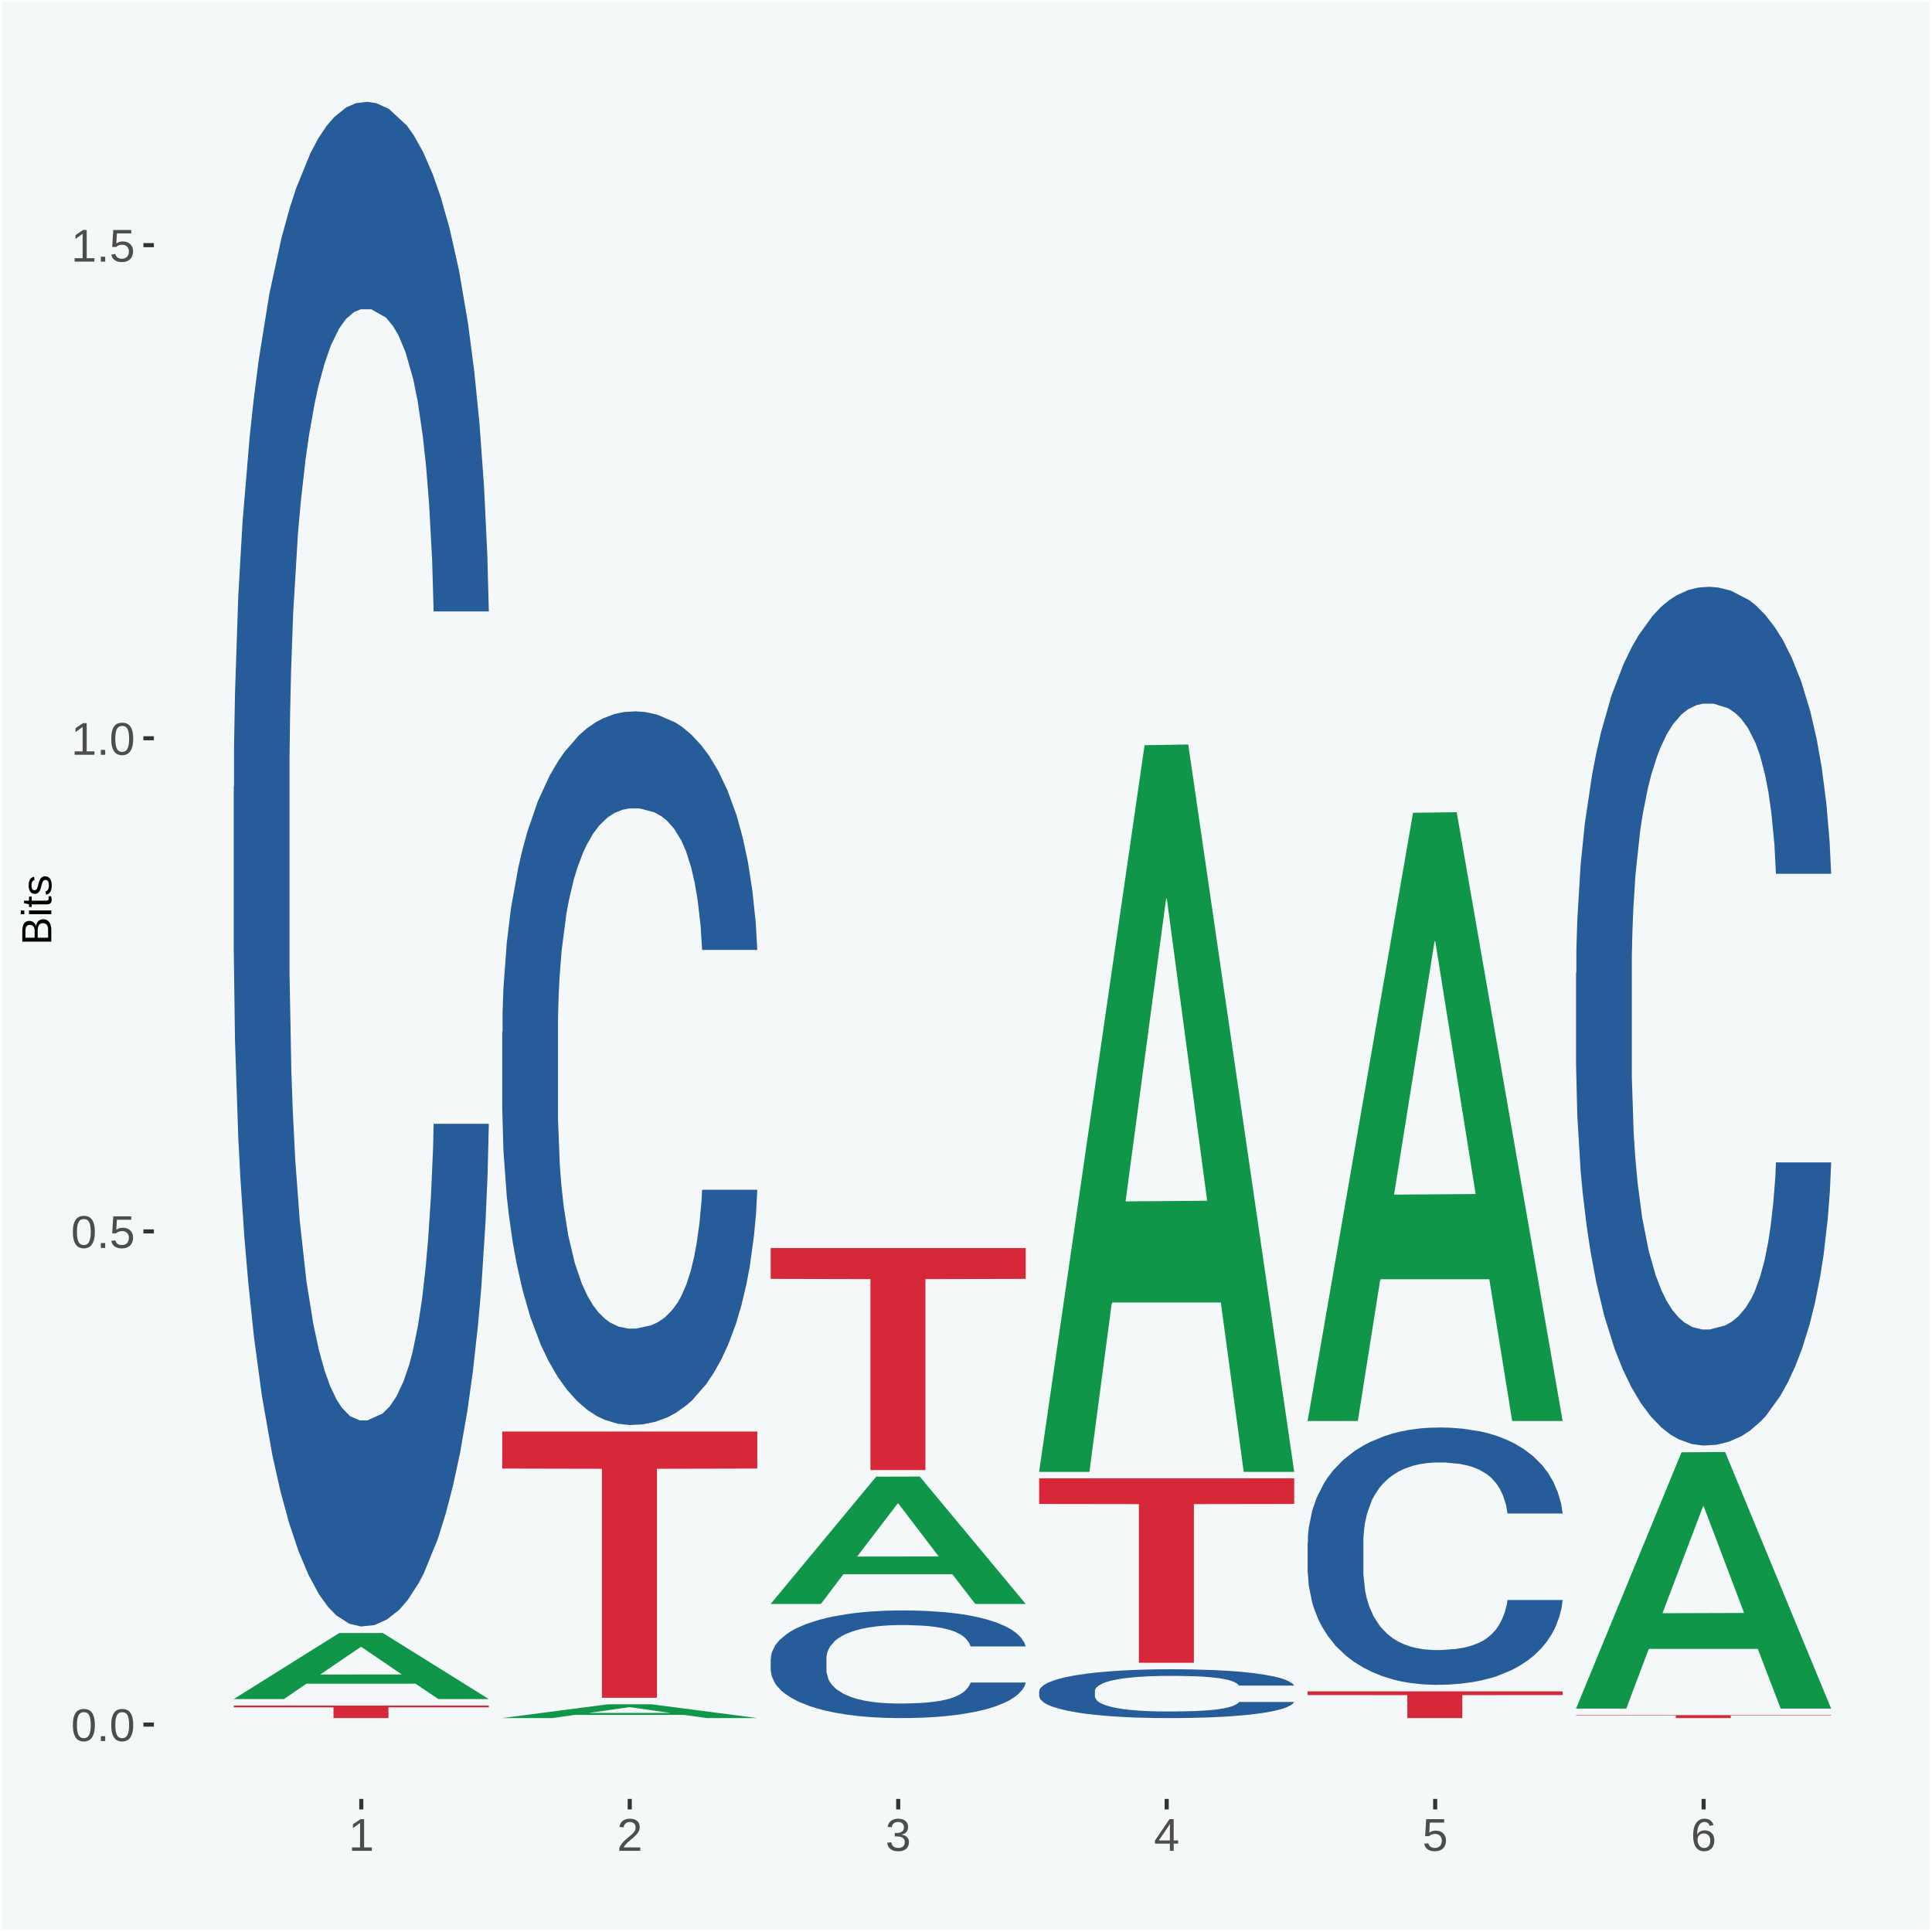 <?xml version="1.0" encoding="UTF-8"?>
<svg xmlns="http://www.w3.org/2000/svg" xmlns:xlink="http://www.w3.org/1999/xlink" width="504pt" height="504pt" viewBox="0 0 504 504" version="1.1">
<defs>
<g>
<symbol overflow="visible" id="glyph0-0">
<path style="stroke:none;" d="M 0.406 0 L 0.406 -8 L 3.594 -8 L 3.594 0 Z M 0.797 -0.406 L 3.188 -0.406 L 3.188 -7.594 L 0.797 -7.594 Z M 0.797 -0.406 "/>
</symbol>
<symbol overflow="visible" id="glyph0-1">
<path style="stroke:none;" d="M 6.203 -4.125 C 6.203 -3.332 6.125 -2.664 5.969 -2.125 C 5.82 -1.582 5.617 -1.145 5.359 -0.812 C 5.098 -0.477 4.789 -0.238 4.438 -0.094 C 4.094 0.051 3.723 0.125 3.328 0.125 C 2.922 0.125 2.539 0.051 2.188 -0.094 C 1.844 -0.238 1.539 -0.477 1.281 -0.812 C 1.031 -1.145 0.832 -1.582 0.688 -2.125 C 0.539 -2.664 0.469 -3.332 0.469 -4.125 C 0.469 -4.957 0.539 -5.645 0.688 -6.188 C 0.832 -6.738 1.035 -7.176 1.297 -7.5 C 1.555 -7.82 1.859 -8.047 2.203 -8.172 C 2.555 -8.305 2.941 -8.375 3.359 -8.375 C 3.754 -8.375 4.125 -8.305 4.469 -8.172 C 4.812 -8.047 5.113 -7.82 5.375 -7.5 C 5.633 -7.176 5.836 -6.738 5.984 -6.188 C 6.129 -5.645 6.203 -4.957 6.203 -4.125 Z M 5.141 -4.125 C 5.141 -4.781 5.098 -5.328 5.016 -5.766 C 4.941 -6.203 4.828 -6.551 4.672 -6.812 C 4.516 -7.07 4.328 -7.254 4.109 -7.359 C 3.891 -7.473 3.641 -7.531 3.359 -7.531 C 3.055 -7.531 2.789 -7.473 2.562 -7.359 C 2.344 -7.254 2.156 -7.07 2 -6.812 C 1.844 -6.551 1.723 -6.203 1.641 -5.766 C 1.566 -5.328 1.531 -4.781 1.531 -4.125 C 1.531 -3.5 1.57 -2.969 1.656 -2.531 C 1.738 -2.094 1.852 -1.742 2 -1.484 C 2.156 -1.223 2.344 -1.035 2.562 -0.922 C 2.789 -0.805 3.047 -0.75 3.328 -0.75 C 3.609 -0.75 3.859 -0.805 4.078 -0.922 C 4.305 -1.035 4.492 -1.223 4.641 -1.484 C 4.797 -1.742 4.914 -2.094 5 -2.531 C 5.094 -2.969 5.141 -3.5 5.141 -4.125 Z M 5.141 -4.125 "/>
</symbol>
<symbol overflow="visible" id="glyph0-2">
<path style="stroke:none;" d="M 1.094 0 L 1.094 -1.281 L 2.234 -1.281 L 2.234 0 Z M 1.094 0 "/>
</symbol>
<symbol overflow="visible" id="glyph0-3">
<path style="stroke:none;" d="M 6.172 -2.688 C 6.172 -2.27 6.109 -1.891 5.984 -1.547 C 5.859 -1.203 5.672 -0.906 5.422 -0.656 C 5.18 -0.414 4.879 -0.223 4.516 -0.078 C 4.148 0.055 3.723 0.125 3.234 0.125 C 2.805 0.125 2.43 0.07 2.109 -0.031 C 1.785 -0.133 1.508 -0.273 1.281 -0.453 C 1.062 -0.629 0.883 -0.836 0.75 -1.078 C 0.625 -1.316 0.535 -1.57 0.484 -1.844 L 1.547 -1.969 C 1.586 -1.812 1.645 -1.66 1.719 -1.516 C 1.801 -1.367 1.91 -1.238 2.047 -1.125 C 2.18 -1.008 2.348 -0.914 2.547 -0.844 C 2.742 -0.781 2.984 -0.75 3.266 -0.75 C 3.535 -0.75 3.781 -0.789 4 -0.875 C 4.227 -0.957 4.422 -1.078 4.578 -1.234 C 4.734 -1.398 4.852 -1.602 4.938 -1.844 C 5.031 -2.082 5.078 -2.359 5.078 -2.672 C 5.078 -2.922 5.035 -3.148 4.953 -3.359 C 4.867 -3.578 4.75 -3.766 4.594 -3.922 C 4.445 -4.078 4.258 -4.195 4.031 -4.281 C 3.812 -4.363 3.562 -4.406 3.281 -4.406 C 3.113 -4.406 2.953 -4.391 2.797 -4.359 C 2.648 -4.328 2.516 -4.285 2.391 -4.234 C 2.266 -4.18 2.148 -4.117 2.047 -4.047 C 1.941 -3.973 1.844 -3.895 1.75 -3.812 L 0.719 -3.812 L 1 -8.25 L 5.688 -8.25 L 5.688 -7.359 L 1.953 -7.359 L 1.797 -4.734 C 1.984 -4.879 2.219 -5.004 2.5 -5.109 C 2.781 -5.211 3.113 -5.266 3.5 -5.266 C 3.914 -5.266 4.285 -5.203 4.609 -5.078 C 4.941 -4.953 5.223 -4.773 5.453 -4.547 C 5.68 -4.316 5.859 -4.047 5.984 -3.734 C 6.109 -3.422 6.172 -3.07 6.172 -2.688 Z M 6.172 -2.688 "/>
</symbol>
<symbol overflow="visible" id="glyph0-4">
<path style="stroke:none;" d="M 0.922 0 L 0.922 -0.891 L 3.016 -0.891 L 3.016 -7.25 L 1.156 -5.922 L 1.156 -6.922 L 3.109 -8.25 L 4.078 -8.25 L 4.078 -0.891 L 6.094 -0.891 L 6.094 0 Z M 0.922 0 "/>
</symbol>
<symbol overflow="visible" id="glyph0-5">
<path style="stroke:none;" d="M 0.609 0 L 0.609 -0.75 C 0.805 -1.207 1.047 -1.609 1.328 -1.953 C 1.617 -2.305 1.922 -2.625 2.234 -2.906 C 2.555 -3.188 2.867 -3.445 3.172 -3.688 C 3.484 -3.938 3.766 -4.18 4.016 -4.422 C 4.266 -4.66 4.469 -4.91 4.625 -5.172 C 4.781 -5.441 4.859 -5.742 4.859 -6.078 C 4.859 -6.316 4.82 -6.523 4.75 -6.703 C 4.676 -6.879 4.57 -7.023 4.438 -7.141 C 4.312 -7.266 4.156 -7.359 3.969 -7.422 C 3.781 -7.484 3.578 -7.516 3.359 -7.516 C 3.141 -7.516 2.938 -7.484 2.75 -7.422 C 2.57 -7.367 2.41 -7.281 2.266 -7.156 C 2.117 -7.039 2 -6.895 1.906 -6.719 C 1.812 -6.551 1.754 -6.352 1.734 -6.125 L 0.656 -6.219 C 0.688 -6.508 0.766 -6.785 0.891 -7.047 C 1.023 -7.316 1.203 -7.551 1.422 -7.75 C 1.648 -7.945 1.922 -8.098 2.234 -8.203 C 2.555 -8.316 2.93 -8.375 3.359 -8.375 C 3.766 -8.375 4.125 -8.328 4.438 -8.234 C 4.758 -8.141 5.031 -7.992 5.25 -7.797 C 5.477 -7.609 5.648 -7.375 5.766 -7.094 C 5.879 -6.812 5.938 -6.488 5.938 -6.125 C 5.938 -5.844 5.883 -5.578 5.781 -5.328 C 5.688 -5.078 5.555 -4.836 5.391 -4.609 C 5.223 -4.379 5.031 -4.16 4.812 -3.953 C 4.594 -3.742 4.363 -3.535 4.125 -3.328 C 3.895 -3.129 3.656 -2.93 3.406 -2.734 C 3.164 -2.535 2.938 -2.336 2.719 -2.141 C 2.508 -1.941 2.32 -1.738 2.156 -1.531 C 1.988 -1.332 1.859 -1.117 1.766 -0.891 L 6.078 -0.891 L 6.078 0 Z M 0.609 0 "/>
</symbol>
<symbol overflow="visible" id="glyph0-6">
<path style="stroke:none;" d="M 6.141 -2.281 C 6.141 -1.906 6.078 -1.566 5.953 -1.266 C 5.836 -0.973 5.66 -0.723 5.422 -0.516 C 5.18 -0.305 4.883 -0.145 4.531 -0.031 C 4.188 0.07 3.789 0.125 3.344 0.125 C 2.832 0.125 2.398 0.062 2.047 -0.062 C 1.703 -0.195 1.414 -0.367 1.188 -0.578 C 0.957 -0.785 0.785 -1.02 0.672 -1.281 C 0.566 -1.551 0.492 -1.832 0.453 -2.125 L 1.547 -2.219 C 1.578 -2 1.633 -1.801 1.719 -1.625 C 1.801 -1.445 1.914 -1.289 2.062 -1.156 C 2.207 -1.031 2.383 -0.93 2.594 -0.859 C 2.801 -0.785 3.051 -0.75 3.344 -0.75 C 3.875 -0.75 4.289 -0.879 4.594 -1.141 C 4.895 -1.41 5.047 -1.801 5.047 -2.312 C 5.047 -2.613 4.977 -2.859 4.844 -3.047 C 4.707 -3.234 4.539 -3.379 4.344 -3.484 C 4.145 -3.586 3.926 -3.656 3.688 -3.688 C 3.445 -3.727 3.227 -3.75 3.031 -3.75 L 2.438 -3.75 L 2.438 -4.656 L 3.016 -4.656 C 3.211 -4.656 3.414 -4.676 3.625 -4.719 C 3.844 -4.758 4.039 -4.832 4.219 -4.938 C 4.395 -5.051 4.539 -5.195 4.656 -5.375 C 4.77 -5.562 4.828 -5.797 4.828 -6.078 C 4.828 -6.523 4.695 -6.875 4.438 -7.125 C 4.188 -7.383 3.801 -7.516 3.281 -7.516 C 2.82 -7.516 2.445 -7.395 2.156 -7.156 C 1.875 -6.914 1.707 -6.578 1.656 -6.141 L 0.594 -6.234 C 0.633 -6.598 0.734 -6.91 0.891 -7.172 C 1.047 -7.441 1.242 -7.664 1.484 -7.844 C 1.734 -8.02 2.008 -8.148 2.312 -8.234 C 2.625 -8.328 2.953 -8.375 3.297 -8.375 C 3.754 -8.375 4.148 -8.316 4.484 -8.203 C 4.816 -8.086 5.086 -7.93 5.297 -7.734 C 5.516 -7.535 5.672 -7.301 5.766 -7.031 C 5.867 -6.77 5.922 -6.488 5.922 -6.188 C 5.922 -5.945 5.883 -5.723 5.812 -5.516 C 5.75 -5.305 5.645 -5.113 5.5 -4.938 C 5.363 -4.77 5.188 -4.625 4.969 -4.5 C 4.75 -4.383 4.488 -4.297 4.188 -4.234 L 4.188 -4.219 C 4.52 -4.176 4.805 -4.098 5.047 -3.984 C 5.297 -3.867 5.5 -3.723 5.656 -3.547 C 5.82 -3.379 5.941 -3.188 6.016 -2.969 C 6.098 -2.75 6.141 -2.52 6.141 -2.281 Z M 6.141 -2.281 "/>
</symbol>
<symbol overflow="visible" id="glyph0-7">
<path style="stroke:none;" d="M 5.156 -1.875 L 5.156 0 L 4.172 0 L 4.172 -1.875 L 0.281 -1.875 L 0.281 -2.688 L 4.062 -8.25 L 5.156 -8.25 L 5.156 -2.703 L 6.328 -2.703 L 6.328 -1.875 Z M 4.172 -7.062 C 4.16 -7.039 4.141 -7.004 4.109 -6.953 C 4.078 -6.898 4.039 -6.836 4 -6.766 C 3.957 -6.691 3.914 -6.617 3.875 -6.547 C 3.844 -6.473 3.812 -6.414 3.781 -6.375 L 1.656 -3.25 C 1.633 -3.219 1.602 -3.176 1.562 -3.125 C 1.531 -3.07 1.492 -3.02 1.453 -2.969 C 1.422 -2.914 1.383 -2.863 1.344 -2.812 C 1.301 -2.77 1.27 -2.734 1.25 -2.703 L 4.172 -2.703 Z M 4.172 -7.062 "/>
</symbol>
<symbol overflow="visible" id="glyph0-8">
<path style="stroke:none;" d="M 6.141 -2.703 C 6.141 -2.285 6.082 -1.906 5.969 -1.562 C 5.852 -1.219 5.68 -0.922 5.453 -0.672 C 5.234 -0.422 4.957 -0.223 4.625 -0.078 C 4.289 0.055 3.91 0.125 3.484 0.125 C 3.004 0.125 2.582 0.031 2.219 -0.156 C 1.863 -0.344 1.566 -0.609 1.328 -0.953 C 1.086 -1.297 0.906 -1.719 0.781 -2.219 C 0.664 -2.727 0.609 -3.301 0.609 -3.938 C 0.609 -4.676 0.676 -5.32 0.812 -5.875 C 0.945 -6.426 1.141 -6.883 1.391 -7.25 C 1.648 -7.625 1.961 -7.906 2.328 -8.094 C 2.691 -8.281 3.102 -8.375 3.562 -8.375 C 3.844 -8.375 4.102 -8.344 4.344 -8.281 C 4.594 -8.227 4.816 -8.133 5.016 -8 C 5.223 -7.875 5.398 -7.703 5.547 -7.484 C 5.703 -7.273 5.828 -7.016 5.922 -6.703 L 4.906 -6.516 C 4.801 -6.867 4.629 -7.125 4.391 -7.281 C 4.148 -7.445 3.867 -7.531 3.547 -7.531 C 3.266 -7.531 3.004 -7.457 2.766 -7.312 C 2.535 -7.176 2.336 -6.973 2.172 -6.703 C 2.004 -6.43 1.875 -6.086 1.781 -5.672 C 1.695 -5.266 1.656 -4.789 1.656 -4.25 C 1.852 -4.602 2.125 -4.875 2.469 -5.062 C 2.812 -5.25 3.207 -5.344 3.656 -5.344 C 4.031 -5.344 4.367 -5.281 4.672 -5.156 C 4.984 -5.031 5.25 -4.852 5.469 -4.625 C 5.688 -4.406 5.852 -4.129 5.969 -3.797 C 6.082 -3.473 6.141 -3.109 6.141 -2.703 Z M 5.078 -2.656 C 5.078 -2.938 5.039 -3.191 4.969 -3.422 C 4.895 -3.66 4.785 -3.859 4.641 -4.016 C 4.504 -4.18 4.332 -4.305 4.125 -4.391 C 3.926 -4.484 3.688 -4.531 3.406 -4.531 C 3.219 -4.531 3.023 -4.5 2.828 -4.438 C 2.629 -4.383 2.453 -4.289 2.297 -4.156 C 2.141 -4.031 2.008 -3.863 1.906 -3.656 C 1.812 -3.457 1.766 -3.207 1.766 -2.906 C 1.766 -2.602 1.801 -2.316 1.875 -2.047 C 1.957 -1.785 2.07 -1.555 2.219 -1.359 C 2.363 -1.172 2.539 -1.02 2.75 -0.906 C 2.957 -0.789 3.191 -0.734 3.453 -0.734 C 3.703 -0.734 3.926 -0.773 4.125 -0.859 C 4.332 -0.953 4.504 -1.082 4.641 -1.25 C 4.785 -1.414 4.895 -1.613 4.969 -1.844 C 5.039 -2.082 5.078 -2.352 5.078 -2.656 Z M 5.078 -2.656 "/>
</symbol>
<symbol overflow="visible" id="glyph1-0">
<path style="stroke:none;" d="M 0 -0.359 L -7.328 -0.359 L -7.328 -3.281 L 0 -3.281 Z M -0.359 -0.734 L -0.359 -2.922 L -6.969 -2.922 L -6.969 -0.734 Z M -0.359 -0.734 "/>
</symbol>
<symbol overflow="visible" id="glyph1-1">
<path style="stroke:none;" d="M -2.125 -6.75 C -1.75 -6.75 -1.426 -6.676 -1.156 -6.531 C -0.883 -6.383 -0.66 -6.18 -0.484 -5.922 C -0.316 -5.672 -0.191 -5.375 -0.109 -5.031 C -0.035 -4.695 0 -4.344 0 -3.969 L 0 -0.906 L -7.562 -0.906 L -7.562 -3.656 C -7.562 -4.07 -7.523 -4.441 -7.453 -4.766 C -7.391 -5.098 -7.281 -5.379 -7.125 -5.609 C -6.977 -5.836 -6.789 -6.008 -6.562 -6.125 C -6.332 -6.25 -6.055 -6.312 -5.734 -6.312 C -5.523 -6.312 -5.328 -6.281 -5.141 -6.219 C -4.953 -6.164 -4.781 -6.078 -4.625 -5.953 C -4.477 -5.836 -4.348 -5.688 -4.234 -5.5 C -4.129 -5.32 -4.047 -5.113 -3.984 -4.875 C -3.953 -5.176 -3.883 -5.441 -3.781 -5.672 C -3.676 -5.91 -3.539 -6.109 -3.375 -6.266 C -3.219 -6.43 -3.031 -6.551 -2.812 -6.625 C -2.602 -6.707 -2.375 -6.75 -2.125 -6.75 Z M -5.609 -5.281 C -6.016 -5.281 -6.305 -5.141 -6.484 -4.859 C -6.66 -4.586 -6.75 -4.188 -6.75 -3.656 L -6.75 -1.922 L -4.344 -1.922 L -4.344 -3.656 C -4.344 -3.957 -4.375 -4.211 -4.438 -4.422 C -4.5 -4.629 -4.582 -4.797 -4.688 -4.922 C -4.801 -5.047 -4.93 -5.133 -5.078 -5.188 C -5.234 -5.25 -5.41 -5.281 -5.609 -5.281 Z M -2.219 -5.719 C -2.457 -5.719 -2.66 -5.672 -2.828 -5.578 C -2.992 -5.492 -3.129 -5.367 -3.234 -5.203 C -3.348 -5.047 -3.426 -4.848 -3.469 -4.609 C -3.52 -4.379 -3.547 -4.125 -3.547 -3.844 L -3.547 -1.922 L -0.828 -1.922 L -0.828 -3.922 C -0.828 -4.18 -0.848 -4.422 -0.891 -4.641 C -0.93 -4.859 -1.004 -5.047 -1.109 -5.203 C -1.211 -5.367 -1.352 -5.492 -1.531 -5.578 C -1.719 -5.672 -1.945 -5.719 -2.219 -5.719 Z M -2.219 -5.719 "/>
</symbol>
<symbol overflow="visible" id="glyph1-2">
<path style="stroke:none;" d="M -7.047 -0.734 L -7.969 -0.734 L -7.969 -1.703 L -7.047 -1.703 Z M 0 -0.734 L -5.812 -0.734 L -5.812 -1.703 L 0 -1.703 Z M 0 -0.734 "/>
</symbol>
<symbol overflow="visible" id="glyph1-3">
<path style="stroke:none;" d="M -0.047 -2.969 C -0.004 -2.82 0.023 -2.672 0.047 -2.516 C 0.078 -2.367 0.094 -2.195 0.094 -2 C 0.094 -1.227 -0.348 -0.844 -1.234 -0.844 L -5.109 -0.844 L -5.109 -0.172 L -5.812 -0.172 L -5.812 -0.875 L -7.109 -1.156 L -7.109 -1.812 L -5.812 -1.812 L -5.812 -2.875 L -5.109 -2.875 L -5.109 -1.812 L -1.438 -1.812 C -1.156 -1.812 -0.957 -1.852 -0.844 -1.938 C -0.738 -2.031 -0.688 -2.191 -0.688 -2.422 C -0.688 -2.516 -0.691 -2.602 -0.703 -2.688 C -0.711 -2.77 -0.727 -2.863 -0.75 -2.969 Z M -0.047 -2.969 "/>
</symbol>
<symbol overflow="visible" id="glyph1-4">
<path style="stroke:none;" d="M -1.609 -5.109 C -1.336 -5.109 -1.094 -5.051 -0.875 -4.938 C -0.664 -4.832 -0.488 -4.68 -0.344 -4.484 C -0.195 -4.285 -0.082 -4.039 0 -3.75 C 0.07 -3.457 0.109 -3.125 0.109 -2.75 C 0.109 -2.406 0.082 -2.098 0.031 -1.828 C -0.02 -1.555 -0.102 -1.316 -0.219 -1.109 C -0.332 -0.91 -0.484 -0.742 -0.672 -0.609 C -0.859 -0.473 -1.086 -0.375 -1.359 -0.312 L -1.531 -1.156 C -1.219 -1.238 -0.988 -1.41 -0.844 -1.672 C -0.695 -1.93 -0.625 -2.289 -0.625 -2.75 C -0.625 -2.957 -0.641 -3.145 -0.672 -3.312 C -0.703 -3.488 -0.75 -3.641 -0.812 -3.766 C -0.883 -3.891 -0.977 -3.984 -1.094 -4.047 C -1.207 -4.117 -1.352 -4.156 -1.531 -4.156 C -1.707 -4.156 -1.848 -4.113 -1.953 -4.031 C -2.066 -3.957 -2.16 -3.844 -2.234 -3.688 C -2.316 -3.539 -2.383 -3.363 -2.438 -3.156 C -2.5 -2.945 -2.562 -2.719 -2.625 -2.469 C -2.688 -2.238 -2.754 -2.008 -2.828 -1.781 C -2.898 -1.551 -3 -1.344 -3.125 -1.156 C -3.25 -0.969 -3.398 -0.816 -3.578 -0.703 C -3.766 -0.586 -4 -0.531 -4.281 -0.531 C -4.812 -0.531 -5.211 -0.719 -5.484 -1.094 C -5.766 -1.477 -5.906 -2.031 -5.906 -2.75 C -5.906 -3.395 -5.789 -3.906 -5.562 -4.281 C -5.332 -4.656 -4.973 -4.895 -4.484 -5 L -4.375 -4.125 C -4.52 -4.094 -4.645 -4.035 -4.75 -3.953 C -4.852 -3.867 -4.938 -3.766 -5 -3.641 C -5.062 -3.516 -5.102 -3.375 -5.125 -3.219 C -5.156 -3.07 -5.172 -2.914 -5.172 -2.75 C -5.172 -2.312 -5.102 -1.988 -4.969 -1.781 C -4.844 -1.582 -4.645 -1.484 -4.375 -1.484 C -4.219 -1.484 -4.086 -1.52 -3.984 -1.594 C -3.879 -1.664 -3.789 -1.77 -3.719 -1.906 C -3.656 -2.051 -3.598 -2.219 -3.547 -2.406 C -3.492 -2.602 -3.438 -2.816 -3.375 -3.047 C -3.332 -3.203 -3.289 -3.359 -3.25 -3.516 C -3.207 -3.68 -3.156 -3.836 -3.094 -3.984 C -3.031 -4.141 -2.957 -4.285 -2.875 -4.422 C -2.789 -4.555 -2.688 -4.672 -2.562 -4.766 C -2.445 -4.867 -2.312 -4.953 -2.156 -5.016 C -2 -5.078 -1.816 -5.109 -1.609 -5.109 Z M -1.609 -5.109 "/>
</symbol>
</g>
<clipPath id="clip1">
  <path d="M 40.148 5.48 L 498.52 5.48 L 498.52 469.281 L 40.148 469.281 Z M 40.148 5.48 "/>
</clipPath>
</defs>
<g id="surface1">
<rect x="0" y="0" width="504" height="504" style="fill:rgb(96.078%,97.255%,97.647%);fill-opacity:1;stroke:none;"/>
<path style="fill:none;stroke-width:1.07;stroke-linecap:round;stroke-linejoin:round;stroke:rgb(100%,100%,100%);stroke-opacity:1;stroke-miterlimit:10;" d="M 0 0 L 504 0 L 504 504 L 0 504 Z M 0 0 " transform="matrix(1,0,0,-1,0,504)"/>
<g clip-path="url(#clip1)" clip-rule="nonzero">
<path style=" stroke:none;fill-rule:nonzero;fill:rgb(96.078%,97.255%,97.647%);fill-opacity:1;" d="M 40.148 469.281 L 498.52 469.281 L 498.52 5.48 L 40.148 5.48 Z M 40.148 469.281 "/>
</g>
<path style=" stroke:none;fill-rule:nonzero;fill:rgb(6.274%,58.824%,28.235%);fill-opacity:1;" d="M 60.98 443.211 L 61.051 443.191 L 88.488 426.012 L 99.871 426 L 127.52 443.238 L 114.352 443.238 L 108.379 439.219 L 80.051 439.219 L 79.852 439.289 L 74.078 443.238 L 60.98 443.238 L 60.98 443.211 L 83.621 436.828 L 104.809 436.809 L 94.32 429.672 L 94.18 429.641 L 94.039 429.691 L 83.551 436.809 L 83.621 436.828 Z M 60.98 443.211 "/>
<path style=" stroke:none;fill-rule:nonzero;fill:rgb(14.51%,36.078%,60.001%);fill-opacity:1;" d="M 60.98 205.27 L 61.059 204.91 L 61.059 194.738 L 61.301 180.941 L 62.16 155.512 L 63.262 136.262 L 65.148 113.738 L 66.172 104.289 L 67.512 93.762 L 70.262 76.691 L 73.41 62.16 L 75.609 54.172 L 77.262 49.078 L 80.961 40 L 83.078 36.012 L 85.281 32.738 L 87.172 30.559 L 90.32 28.012 L 92.828 26.922 L 95.738 26.559 L 98.18 26.922 L 101.41 28.379 L 106.129 32.738 L 107.93 35.281 L 110.371 39.641 L 112.891 45.449 L 114.93 51.262 L 117.289 59.621 L 119.73 70.512 L 122.09 84.32 L 123.738 97.031 L 125.078 110.469 L 126.262 126.809 L 127.121 144.609 L 127.52 159.5 L 113.121 159.5 L 112.73 146.07 L 111.941 131.539 L 111.16 121.73 L 110.289 113.738 L 108.961 104.66 L 107.781 98.84 L 105.809 91.941 L 104 87.578 L 102.512 85.039 L 100.699 82.859 L 96.852 80.68 L 94.09 80.68 L 92.359 81.41 L 90.238 83.23 L 88.43 85.77 L 86.309 90.129 L 84.66 94.852 L 83 101.02 L 82.059 105.379 L 80.641 113.371 L 79.699 119.91 L 78.441 131.172 L 77.73 139.16 L 76.48 159.871 L 75.93 175.121 L 75.691 185.66 L 75.531 197.281 L 75.531 253.949 L 76 279.371 L 76.398 290.27 L 77.031 302.621 L 78.211 318.602 L 79.941 334.219 L 81.75 345.48 L 83.238 352.379 L 84.66 357.469 L 86.07 361.461 L 87.801 365.102 L 89.219 367.27 L 91.34 369.449 L 93.859 370.539 L 95.82 370.539 L 99.828 368.73 L 101.641 366.91 L 103.371 364.371 L 105.262 360.371 L 106.75 356.012 L 107.621 352.75 L 109.031 345.84 L 110.141 338.578 L 111.078 330.219 L 111.711 322.961 L 112.422 312.059 L 112.969 299.711 L 113.121 293.172 L 127.52 293.172 L 127.199 306.25 L 126.648 318.961 L 125.551 336.039 L 124.68 345.84 L 123.352 357.828 L 121.93 368 L 119.969 379.262 L 118.16 387.621 L 116.27 394.879 L 114.23 401.422 L 110.531 410.5 L 109.191 413.039 L 106.359 417.398 L 104.16 419.941 L 100.93 422.488 L 97.629 423.941 L 94.172 424.301 L 91.102 423.578 L 87.719 421.398 L 85.602 419.219 L 83.238 415.949 L 80.488 410.859 L 77.891 404.691 L 75.449 397.422 L 73.172 389.07 L 71.051 379.621 L 68.301 364.012 L 66.25 348.75 L 64.762 334.578 L 63.738 322.602 L 62.711 307.34 L 62.16 296.809 L 61.301 271.379 L 60.98 247.77 Z M 60.98 205.27 "/>
<path style=" stroke:none;fill-rule:nonzero;fill:rgb(83.922%,15.686%,22.353%);fill-opacity:1;" d="M 60.98 444.93 L 127.52 444.93 L 127.52 445.391 L 101.34 445.391 L 101.34 448.191 L 87 448.191 L 87 445.391 L 60.98 445.391 Z M 60.98 444.93 "/>
<path style=" stroke:none;fill-rule:nonzero;fill:rgb(6.274%,58.824%,28.235%);fill-opacity:1;" d="M 131.02 448.191 L 131.09 448.18 L 158.52 444.602 L 169.91 444.59 L 197.551 448.191 L 184.379 448.191 L 178.41 447.359 L 150.09 447.359 L 149.879 447.371 L 144.121 448.191 L 131.02 448.191 L 153.648 446.859 L 174.852 446.852 L 164.352 445.359 L 164.219 445.352 L 164.078 445.359 L 153.578 446.852 L 153.648 446.859 Z M 131.02 448.191 "/>
<path style=" stroke:none;fill-rule:nonzero;fill:rgb(14.51%,36.078%,60.001%);fill-opacity:1;" d="M 131.02 269.219 L 131.102 269.051 L 131.102 264.289 L 131.328 257.828 L 132.199 245.93 L 133.301 236.922 L 135.191 226.379 L 136.211 221.961 L 137.551 217.031 L 140.301 209.031 L 143.441 202.23 L 145.648 198.488 L 147.301 196.109 L 150.988 191.859 L 153.121 189.988 L 155.32 188.461 L 157.211 187.441 L 160.352 186.25 L 162.871 185.738 L 165.781 185.57 L 168.219 185.738 L 171.441 186.422 L 176.16 188.461 L 177.969 189.648 L 180.41 191.691 L 182.922 194.41 L 184.969 197.129 L 187.328 201.039 L 189.762 206.141 L 192.121 212.602 L 193.77 218.559 L 195.109 224.852 L 196.289 232.5 L 197.16 240.828 L 197.551 247.801 L 183.16 247.801 L 182.762 241.512 L 181.98 234.711 L 181.191 230.121 L 180.328 226.379 L 178.988 222.129 L 177.809 219.41 L 175.84 216.18 L 174.039 214.141 L 172.539 212.949 L 170.73 211.922 L 166.879 210.898 L 164.129 210.898 L 162.398 211.238 L 160.27 212.09 L 158.461 213.289 L 156.34 215.328 L 154.691 217.539 L 153.039 220.43 L 152.09 222.469 L 150.68 226.211 L 149.73 229.27 L 148.48 234.539 L 147.77 238.281 L 146.512 247.969 L 145.961 255.109 L 145.719 260.039 L 145.57 265.48 L 145.57 292.012 L 146.039 303.91 L 146.43 309.012 L 147.059 314.789 L 148.238 322.27 L 149.969 329.578 L 151.781 334.859 L 153.27 338.09 L 154.691 340.469 L 156.102 342.34 L 157.84 344.039 L 159.25 345.059 L 161.371 346.078 L 163.891 346.59 L 165.859 346.59 L 169.871 345.738 L 171.68 344.891 L 173.41 343.699 L 175.289 341.828 L 176.789 339.789 L 177.648 338.262 L 179.07 335.031 L 180.172 331.621 L 181.109 327.711 L 181.738 324.309 L 182.449 319.211 L 183 313.43 L 183.16 310.371 L 197.551 310.371 L 197.238 316.488 L 196.68 322.441 L 195.578 330.43 L 194.719 335.031 L 193.379 340.641 L 191.969 345.398 L 190 350.672 L 188.191 354.578 L 186.301 357.98 L 184.262 361.039 L 180.559 365.289 L 179.23 366.48 L 176.391 368.52 L 174.191 369.711 L 170.969 370.898 L 167.672 371.578 L 164.211 371.75 L 161.141 371.41 L 157.762 370.391 L 155.629 369.371 L 153.27 367.84 L 150.52 365.461 L 147.93 362.57 L 145.488 359.172 L 143.211 355.262 L 141.078 350.84 L 138.328 343.531 L 136.289 336.391 L 134.789 329.75 L 133.77 324.141 L 132.75 317 L 132.199 312.07 L 131.328 300.172 L 131.02 289.121 Z M 131.02 269.219 "/>
<path style=" stroke:none;fill-rule:nonzero;fill:rgb(83.922%,15.686%,22.353%);fill-opacity:1;" d="M 131.02 373.441 L 197.551 373.441 L 197.551 383.102 L 171.379 383.16 L 171.379 442.898 L 157.031 442.898 L 157.031 383.16 L 131.02 383.102 Z M 131.02 373.441 "/>
<path style=" stroke:none;fill-rule:nonzero;fill:rgb(6.274%,58.824%,28.235%);fill-opacity:1;" d="M 201.051 418.352 L 201.121 418.32 L 228.559 385.219 L 239.941 385.191 L 267.578 418.422 L 254.41 418.422 L 248.449 410.68 L 220.121 410.68 L 219.91 410.801 L 214.148 418.422 L 201.051 418.422 L 201.051 418.352 L 223.691 406.059 L 244.879 406.031 L 234.391 392.27 L 234.25 392.211 L 234.109 392.301 L 223.621 406.031 L 223.691 406.059 Z M 201.051 418.352 "/>
<path style=" stroke:none;fill-rule:nonzero;fill:rgb(14.51%,36.078%,60.001%);fill-opacity:1;" d="M 201.051 432.73 L 201.129 432.699 L 201.129 431.98 L 201.371 431.012 L 202.23 429.211 L 203.328 427.859 L 205.219 426.27 L 206.238 425.602 L 207.578 424.852 L 210.328 423.648 L 213.48 422.621 L 215.68 422.059 L 217.328 421.699 L 221.031 421.059 L 223.148 420.781 L 225.352 420.551 L 227.238 420.391 L 230.391 420.211 L 232.898 420.141 L 235.809 420.109 L 238.25 420.141 L 241.469 420.238 L 246.191 420.551 L 248 420.73 L 250.441 421.031 L 252.961 421.441 L 255 421.852 L 257.359 422.441 L 259.801 423.211 L 262.16 424.191 L 263.809 425.09 L 265.148 426.031 L 266.328 427.191 L 267.191 428.449 L 267.578 429.5 L 253.191 429.5 L 252.801 428.551 L 252.012 427.52 L 251.23 426.828 L 250.359 426.27 L 249.02 425.621 L 247.84 425.211 L 245.879 424.73 L 244.07 424.422 L 242.578 424.238 L 240.77 424.09 L 236.91 423.93 L 234.16 423.93 L 232.43 423.98 L 230.309 424.109 L 228.5 424.289 L 226.371 424.602 L 224.719 424.93 L 223.07 425.371 L 222.129 425.68 L 220.711 426.238 L 219.77 426.699 L 218.512 427.5 L 217.801 428.059 L 216.539 429.52 L 215.988 430.602 L 215.762 431.34 L 215.602 432.16 L 215.602 436.172 L 216.07 437.961 L 216.469 438.73 L 217.09 439.602 L 218.27 440.73 L 220 441.828 L 221.809 442.629 L 223.309 443.121 L 224.719 443.469 L 226.141 443.762 L 227.871 444.012 L 229.281 444.172 L 231.41 444.32 L 233.922 444.398 L 235.891 444.398 L 239.898 444.27 L 241.711 444.141 L 243.441 443.961 L 245.328 443.68 L 246.82 443.371 L 247.691 443.141 L 249.102 442.648 L 250.199 442.141 L 251.148 441.551 L 251.781 441.039 L 252.48 440.27 L 253.031 439.398 L 253.191 438.93 L 267.578 438.93 L 267.27 439.859 L 266.719 440.762 L 265.621 441.961 L 264.75 442.648 L 263.422 443.5 L 262 444.219 L 260.031 445.012 L 258.23 445.602 L 256.34 446.121 L 254.289 446.578 L 250.602 447.219 L 249.262 447.398 L 246.43 447.711 L 244.23 447.891 L 241 448.07 L 237.699 448.172 L 234.238 448.191 L 231.172 448.141 L 227.789 447.988 L 225.672 447.828 L 223.309 447.602 L 220.559 447.238 L 217.961 446.809 L 215.52 446.301 L 213.238 445.711 L 211.121 445.039 L 208.371 443.941 L 206.32 442.859 L 204.828 441.859 L 203.801 441.012 L 202.781 439.941 L 202.23 439.191 L 201.371 437.398 L 201.051 435.73 Z M 201.051 432.73 "/>
<path style=" stroke:none;fill-rule:nonzero;fill:rgb(83.922%,15.686%,22.353%);fill-opacity:1;" d="M 201.051 325.57 L 267.578 325.57 L 267.578 333.621 L 241.41 333.68 L 241.41 383.5 L 227.07 383.5 L 227.07 333.68 L 201.051 333.621 Z M 201.051 325.57 "/>
<path style=" stroke:none;fill-rule:nonzero;fill:rgb(6.274%,58.824%,28.235%);fill-opacity:1;" d="M 271.09 383.602 L 271.148 383.43 L 298.59 194.398 L 309.98 194.219 L 337.621 383.961 L 324.449 383.961 L 318.48 339.781 L 290.148 339.781 L 289.949 340.488 L 284.191 383.961 L 271.09 383.961 L 271.09 383.602 L 293.719 313.41 L 314.91 313.23 L 304.422 234.66 L 304.281 234.301 L 304.148 234.84 L 293.648 313.23 L 293.719 313.41 Z M 271.09 383.602 "/>
<path style=" stroke:none;fill-rule:nonzero;fill:rgb(14.51%,36.078%,60.001%);fill-opacity:1;" d="M 271.09 441.18 L 271.16 441.172 L 271.16 440.84 L 271.398 440.398 L 272.27 439.59 L 273.371 438.969 L 275.25 438.25 L 276.281 437.949 L 277.609 437.609 L 280.371 437.059 L 283.512 436.602 L 285.711 436.34 L 287.359 436.18 L 291.059 435.891 L 293.18 435.762 L 295.391 435.66 L 297.27 435.59 L 300.422 435.5 L 302.941 435.469 L 305.852 435.461 L 308.281 435.469 L 311.512 435.52 L 316.23 435.66 L 318.039 435.738 L 320.469 435.879 L 322.988 436.059 L 325.031 436.25 L 327.391 436.52 L 329.828 436.871 L 332.191 437.309 L 333.84 437.711 L 335.18 438.141 L 336.359 438.672 L 337.219 439.238 L 337.621 439.711 L 323.23 439.711 L 322.828 439.281 L 322.051 438.82 L 321.262 438.512 L 320.391 438.25 L 319.059 437.961 L 317.879 437.77 L 315.91 437.551 L 314.102 437.41 L 312.609 437.328 L 310.801 437.262 L 306.949 437.191 L 304.191 437.191 L 302.461 437.211 L 300.34 437.27 L 298.531 437.352 L 296.41 437.488 L 294.762 437.641 L 293.109 437.84 L 292.16 437.98 L 290.75 438.238 L 289.801 438.449 L 288.539 438.809 L 287.84 439.059 L 286.578 439.73 L 286.031 440.211 L 285.789 440.551 L 285.629 440.922 L 285.629 442.738 L 286.109 443.551 L 286.5 443.898 L 287.129 444.301 L 288.309 444.809 L 290.039 445.309 L 291.852 445.672 L 293.34 445.891 L 294.762 446.051 L 296.172 446.18 L 297.898 446.301 L 299.32 446.371 L 301.441 446.441 L 303.961 446.469 L 305.922 446.469 L 309.941 446.41 L 311.738 446.359 L 313.469 446.27 L 315.359 446.148 L 316.859 446.012 L 317.719 445.898 L 319.141 445.68 L 320.238 445.449 L 321.18 445.18 L 321.809 444.949 L 322.52 444.602 L 323.07 444.199 L 323.23 443.988 L 337.621 443.988 L 337.301 444.41 L 336.75 444.82 L 335.648 445.371 L 334.789 445.68 L 333.449 446.07 L 332.031 446.391 L 330.07 446.75 L 328.262 447.02 L 326.371 447.25 L 324.328 447.461 L 320.629 447.75 L 319.289 447.828 L 316.461 447.969 L 314.262 448.051 L 311.039 448.141 L 307.73 448.18 L 304.27 448.191 L 301.211 448.172 L 297.82 448.102 L 295.699 448.031 L 293.34 447.93 L 290.59 447.762 L 287.988 447.57 L 285.559 447.328 L 283.281 447.07 L 281.148 446.762 L 278.398 446.262 L 276.352 445.77 L 274.859 445.32 L 273.84 444.941 L 272.82 444.449 L 272.27 444.109 L 271.398 443.301 L 271.09 442.539 Z M 271.09 441.18 "/>
<path style=" stroke:none;fill-rule:nonzero;fill:rgb(83.922%,15.686%,22.353%);fill-opacity:1;" d="M 271.09 385.648 L 337.621 385.648 L 337.621 392.34 L 311.449 392.379 L 311.449 433.762 L 297.102 433.762 L 297.102 392.379 L 271.09 392.34 Z M 271.09 385.648 "/>
<path style=" stroke:none;fill-rule:nonzero;fill:rgb(6.274%,58.824%,28.235%);fill-opacity:1;" d="M 341.121 370.398 L 341.191 370.25 L 368.621 212.031 L 380.012 211.879 L 407.648 370.691 L 394.48 370.691 L 388.512 333.711 L 360.191 333.711 L 359.98 334.309 L 354.219 370.691 L 341.121 370.691 L 341.121 370.398 L 363.75 311.641 L 384.949 311.488 L 374.449 245.73 L 374.32 245.43 L 374.18 245.879 L 363.691 311.488 L 363.75 311.641 Z M 341.121 370.398 "/>
<path style=" stroke:none;fill-rule:nonzero;fill:rgb(14.51%,36.078%,60.001%);fill-opacity:1;" d="M 341.121 402.551 L 341.199 402.488 L 341.199 400.781 L 341.43 398.449 L 342.301 394.148 L 343.398 390.898 L 345.289 387.102 L 346.309 385.512 L 347.648 383.73 L 350.398 380.852 L 353.539 378.398 L 355.75 377.051 L 357.398 376.191 L 361.09 374.66 L 363.219 373.98 L 365.422 373.43 L 367.309 373.059 L 370.449 372.629 L 372.969 372.449 L 375.879 372.391 L 378.32 372.449 L 381.539 372.691 L 386.262 373.43 L 388.07 373.859 L 390.512 374.59 L 393.02 375.578 L 395.07 376.559 L 397.43 377.969 L 399.871 379.809 L 402.23 382.141 L 403.879 384.281 L 405.211 386.551 L 406.391 389.309 L 407.262 392.309 L 407.648 394.828 L 393.262 394.828 L 392.871 392.559 L 392.078 390.109 L 391.289 388.449 L 390.43 387.102 L 389.09 385.57 L 387.91 384.59 L 385.949 383.422 L 384.141 382.691 L 382.641 382.262 L 380.828 381.891 L 376.98 381.52 L 374.23 381.52 L 372.5 381.648 L 370.371 381.949 L 368.57 382.379 L 366.441 383.121 L 364.789 383.91 L 363.141 384.961 L 362.199 385.691 L 360.781 387.039 L 359.84 388.141 L 358.578 390.051 L 357.871 391.391 L 356.609 394.891 L 356.059 397.461 L 355.828 399.238 L 355.672 401.211 L 355.672 410.77 L 356.141 415.059 L 356.531 416.898 L 357.16 418.988 L 358.34 421.68 L 360.07 424.32 L 361.879 426.219 L 363.379 427.391 L 364.789 428.25 L 366.211 428.922 L 367.941 429.531 L 369.352 429.898 L 371.48 430.27 L 373.988 430.449 L 375.961 430.449 L 379.969 430.148 L 381.781 429.84 L 383.512 429.41 L 385.398 428.738 L 386.891 428 L 387.75 427.449 L 389.172 426.281 L 390.27 425.059 L 391.219 423.648 L 391.84 422.422 L 392.551 420.578 L 393.102 418.5 L 393.262 417.391 L 407.648 417.391 L 407.34 419.602 L 406.789 421.75 L 405.691 424.629 L 404.82 426.281 L 403.48 428.309 L 402.07 430.02 L 400.102 431.922 L 398.289 433.328 L 396.41 434.559 L 394.359 435.66 L 390.66 437.199 L 389.328 437.629 L 386.5 438.359 L 384.289 438.789 L 381.07 439.219 L 377.77 439.469 L 374.309 439.531 L 371.238 439.398 L 367.859 439.039 L 365.73 438.672 L 363.379 438.121 L 360.621 437.262 L 358.031 436.219 L 355.59 434.988 L 353.309 433.578 L 351.191 431.988 L 348.43 429.352 L 346.391 426.77 L 344.891 424.379 L 343.871 422.359 L 342.852 419.781 L 342.301 418.012 L 341.43 413.711 L 341.121 409.73 Z M 341.121 402.551 "/>
<path style=" stroke:none;fill-rule:nonzero;fill:rgb(83.922%,15.686%,22.353%);fill-opacity:1;" d="M 341.121 441.219 L 407.648 441.219 L 407.648 442.191 L 381.48 442.199 L 381.48 448.191 L 367.129 448.191 L 367.129 442.199 L 341.121 442.191 Z M 341.121 441.219 "/>
<path style=" stroke:none;fill-rule:nonzero;fill:rgb(6.274%,58.824%,28.235%);fill-opacity:1;" d="M 411.148 445.602 L 411.219 445.531 L 438.66 378.852 L 450.039 378.789 L 477.691 445.719 L 464.52 445.719 L 458.551 430.141 L 430.219 430.141 L 430.02 430.391 L 424.25 445.719 L 411.148 445.719 L 411.148 445.602 L 433.789 420.84 L 454.98 420.77 L 444.488 393.059 L 444.352 392.93 L 444.211 393.121 L 433.719 420.77 L 433.789 420.84 Z M 411.148 445.602 "/>
<path style=" stroke:none;fill-rule:nonzero;fill:rgb(14.51%,36.078%,60.001%);fill-opacity:1;" d="M 411.148 253.73 L 411.23 253.531 L 411.23 247.801 L 411.469 240.02 L 412.328 225.699 L 413.43 214.859 L 415.32 202.172 L 416.34 196.852 L 417.68 190.922 L 420.43 181.309 L 423.578 173.121 L 425.781 168.621 L 427.43 165.762 L 431.129 160.641 L 433.25 158.391 L 435.449 156.551 L 437.34 155.32 L 440.488 153.891 L 443 153.281 L 445.91 153.07 L 448.352 153.281 L 451.578 154.102 L 456.289 156.551 L 458.102 157.98 L 460.539 160.441 L 463.059 163.711 L 465.102 166.98 L 467.461 171.691 L 469.898 177.828 L 472.262 185.602 L 473.91 192.762 L 475.25 200.328 L 476.43 209.539 L 477.289 219.559 L 477.691 227.949 L 463.289 227.949 L 462.898 220.379 L 462.109 212.199 L 461.328 206.672 L 460.461 202.172 L 459.129 197.059 L 457.949 193.789 L 455.98 189.898 L 454.172 187.441 L 452.68 186.012 L 450.871 184.781 L 447.012 183.559 L 444.262 183.559 L 442.531 183.969 L 440.41 184.988 L 438.602 186.422 L 436.48 188.879 L 434.82 191.531 L 433.172 195.012 L 432.23 197.469 L 430.809 201.969 L 429.871 205.648 L 428.609 211.988 L 427.898 216.488 L 426.648 228.16 L 426.102 236.75 L 425.859 242.68 L 425.699 249.23 L 425.699 281.141 L 426.172 295.469 L 426.57 301.602 L 427.199 308.559 L 428.379 317.559 L 430.109 326.359 L 431.922 332.699 L 433.41 336.59 L 434.82 339.449 L 436.238 341.699 L 437.969 343.75 L 439.391 344.98 L 441.512 346.199 L 444.031 346.82 L 445.988 346.82 L 450 345.789 L 451.809 344.77 L 453.539 343.34 L 455.43 341.09 L 456.922 338.629 L 457.789 336.789 L 459.199 332.91 L 460.309 328.809 L 461.25 324.109 L 461.879 320.02 L 462.59 313.879 L 463.141 306.922 L 463.289 303.238 L 477.691 303.238 L 477.371 310.609 L 476.82 317.77 L 475.719 327.379 L 474.852 332.91 L 473.52 339.66 L 472.102 345.391 L 470.141 351.73 L 468.328 356.43 L 466.441 360.531 L 464.391 364.211 L 460.699 369.32 L 459.359 370.75 L 456.531 373.211 L 454.328 374.641 L 451.102 376.07 L 447.801 376.891 L 444.34 377.102 L 441.27 376.691 L 437.891 375.461 L 435.77 374.23 L 433.41 372.391 L 430.66 369.531 L 428.059 366.051 L 425.621 361.961 L 423.34 357.25 L 421.219 351.93 L 418.469 343.141 L 416.422 334.539 L 414.93 326.559 L 413.91 319.809 L 412.879 311.219 L 412.328 305.289 L 411.469 290.969 L 411.148 277.672 Z M 411.148 253.73 "/>
<path style=" stroke:none;fill-rule:nonzero;fill:rgb(83.922%,15.686%,22.353%);fill-opacity:1;" d="M 411.148 447.422 L 477.691 447.422 L 477.691 447.52 L 451.512 447.531 L 451.512 448.191 L 437.172 448.191 L 437.172 447.531 L 411.148 447.52 Z M 411.148 447.422 "/>
<g style="fill:rgb(30.196%,30.196%,30.196%);fill-opacity:1;">
  <use xlink:href="#glyph0-1" x="18.54" y="454.19"/>
  <use xlink:href="#glyph0-2" x="25.212" y="454.19"/>
  <use xlink:href="#glyph0-1" x="28.548" y="454.19"/>
</g>
<g style="fill:rgb(30.196%,30.196%,30.196%);fill-opacity:1;">
  <use xlink:href="#glyph0-1" x="18.54" y="325.55"/>
  <use xlink:href="#glyph0-2" x="25.212" y="325.55"/>
  <use xlink:href="#glyph0-3" x="28.548" y="325.55"/>
</g>
<g style="fill:rgb(30.196%,30.196%,30.196%);fill-opacity:1;">
  <use xlink:href="#glyph0-4" x="18.54" y="196.9"/>
  <use xlink:href="#glyph0-2" x="25.212" y="196.9"/>
  <use xlink:href="#glyph0-1" x="28.548" y="196.9"/>
</g>
<g style="fill:rgb(30.196%,30.196%,30.196%);fill-opacity:1;">
  <use xlink:href="#glyph0-4" x="18.54" y="68.25"/>
  <use xlink:href="#glyph0-2" x="25.212" y="68.25"/>
  <use xlink:href="#glyph0-3" x="28.548" y="68.25"/>
</g>
<path style="fill:none;stroke-width:1.07;stroke-linecap:butt;stroke-linejoin:round;stroke:rgb(20%,20%,20%);stroke-opacity:1;stroke-miterlimit:10;" d="M 37.41 54.109 L 40.148 54.109 " transform="matrix(1,0,0,-1,0,504)"/>
<path style="fill:none;stroke-width:1.07;stroke-linecap:butt;stroke-linejoin:round;stroke:rgb(20%,20%,20%);stroke-opacity:1;stroke-miterlimit:10;" d="M 37.41 182.762 L 40.148 182.762 " transform="matrix(1,0,0,-1,0,504)"/>
<path style="fill:none;stroke-width:1.07;stroke-linecap:butt;stroke-linejoin:round;stroke:rgb(20%,20%,20%);stroke-opacity:1;stroke-miterlimit:10;" d="M 37.41 311.41 L 40.148 311.41 " transform="matrix(1,0,0,-1,0,504)"/>
<path style="fill:none;stroke-width:1.07;stroke-linecap:butt;stroke-linejoin:round;stroke:rgb(20%,20%,20%);stroke-opacity:1;stroke-miterlimit:10;" d="M 37.41 440.051 L 40.148 440.051 " transform="matrix(1,0,0,-1,0,504)"/>
<path style="fill:none;stroke-width:1.07;stroke-linecap:butt;stroke-linejoin:round;stroke:rgb(20%,20%,20%);stroke-opacity:1;stroke-miterlimit:10;" d="M 94.25 31.98 L 94.25 34.719 " transform="matrix(1,0,0,-1,0,504)"/>
<path style="fill:none;stroke-width:1.07;stroke-linecap:butt;stroke-linejoin:round;stroke:rgb(20%,20%,20%);stroke-opacity:1;stroke-miterlimit:10;" d="M 164.281 31.98 L 164.281 34.719 " transform="matrix(1,0,0,-1,0,504)"/>
<path style="fill:none;stroke-width:1.07;stroke-linecap:butt;stroke-linejoin:round;stroke:rgb(20%,20%,20%);stroke-opacity:1;stroke-miterlimit:10;" d="M 234.32 31.98 L 234.32 34.719 " transform="matrix(1,0,0,-1,0,504)"/>
<path style="fill:none;stroke-width:1.07;stroke-linecap:butt;stroke-linejoin:round;stroke:rgb(20%,20%,20%);stroke-opacity:1;stroke-miterlimit:10;" d="M 304.352 31.98 L 304.352 34.719 " transform="matrix(1,0,0,-1,0,504)"/>
<path style="fill:none;stroke-width:1.07;stroke-linecap:butt;stroke-linejoin:round;stroke:rgb(20%,20%,20%);stroke-opacity:1;stroke-miterlimit:10;" d="M 374.391 31.98 L 374.391 34.719 " transform="matrix(1,0,0,-1,0,504)"/>
<path style="fill:none;stroke-width:1.07;stroke-linecap:butt;stroke-linejoin:round;stroke:rgb(20%,20%,20%);stroke-opacity:1;stroke-miterlimit:10;" d="M 444.422 31.98 L 444.422 34.719 " transform="matrix(1,0,0,-1,0,504)"/>
<g style="fill:rgb(30.196%,30.196%,30.196%);fill-opacity:1;">
  <use xlink:href="#glyph0-4" x="90.91" y="482.82"/>
</g>
<g style="fill:rgb(30.196%,30.196%,30.196%);fill-opacity:1;">
  <use xlink:href="#glyph0-5" x="160.95" y="482.82"/>
</g>
<g style="fill:rgb(30.196%,30.196%,30.196%);fill-opacity:1;">
  <use xlink:href="#glyph0-6" x="230.98" y="482.82"/>
</g>
<g style="fill:rgb(30.196%,30.196%,30.196%);fill-opacity:1;">
  <use xlink:href="#glyph0-7" x="301.02" y="482.82"/>
</g>
<g style="fill:rgb(30.196%,30.196%,30.196%);fill-opacity:1;">
  <use xlink:href="#glyph0-3" x="371.05" y="482.82"/>
</g>
<g style="fill:rgb(30.196%,30.196%,30.196%);fill-opacity:1;">
  <use xlink:href="#glyph0-8" x="441.08" y="482.82"/>
</g>
<g style="fill:rgb(0%,0%,0%);fill-opacity:1;">
  <use xlink:href="#glyph1-1" x="13.38" y="246.55"/>
  <use xlink:href="#glyph1-2" x="13.38" y="239.213"/>
  <use xlink:href="#glyph1-3" x="13.38" y="236.771"/>
  <use xlink:href="#glyph1-4" x="13.38" y="233.713"/>
</g>
</g>
</svg>

